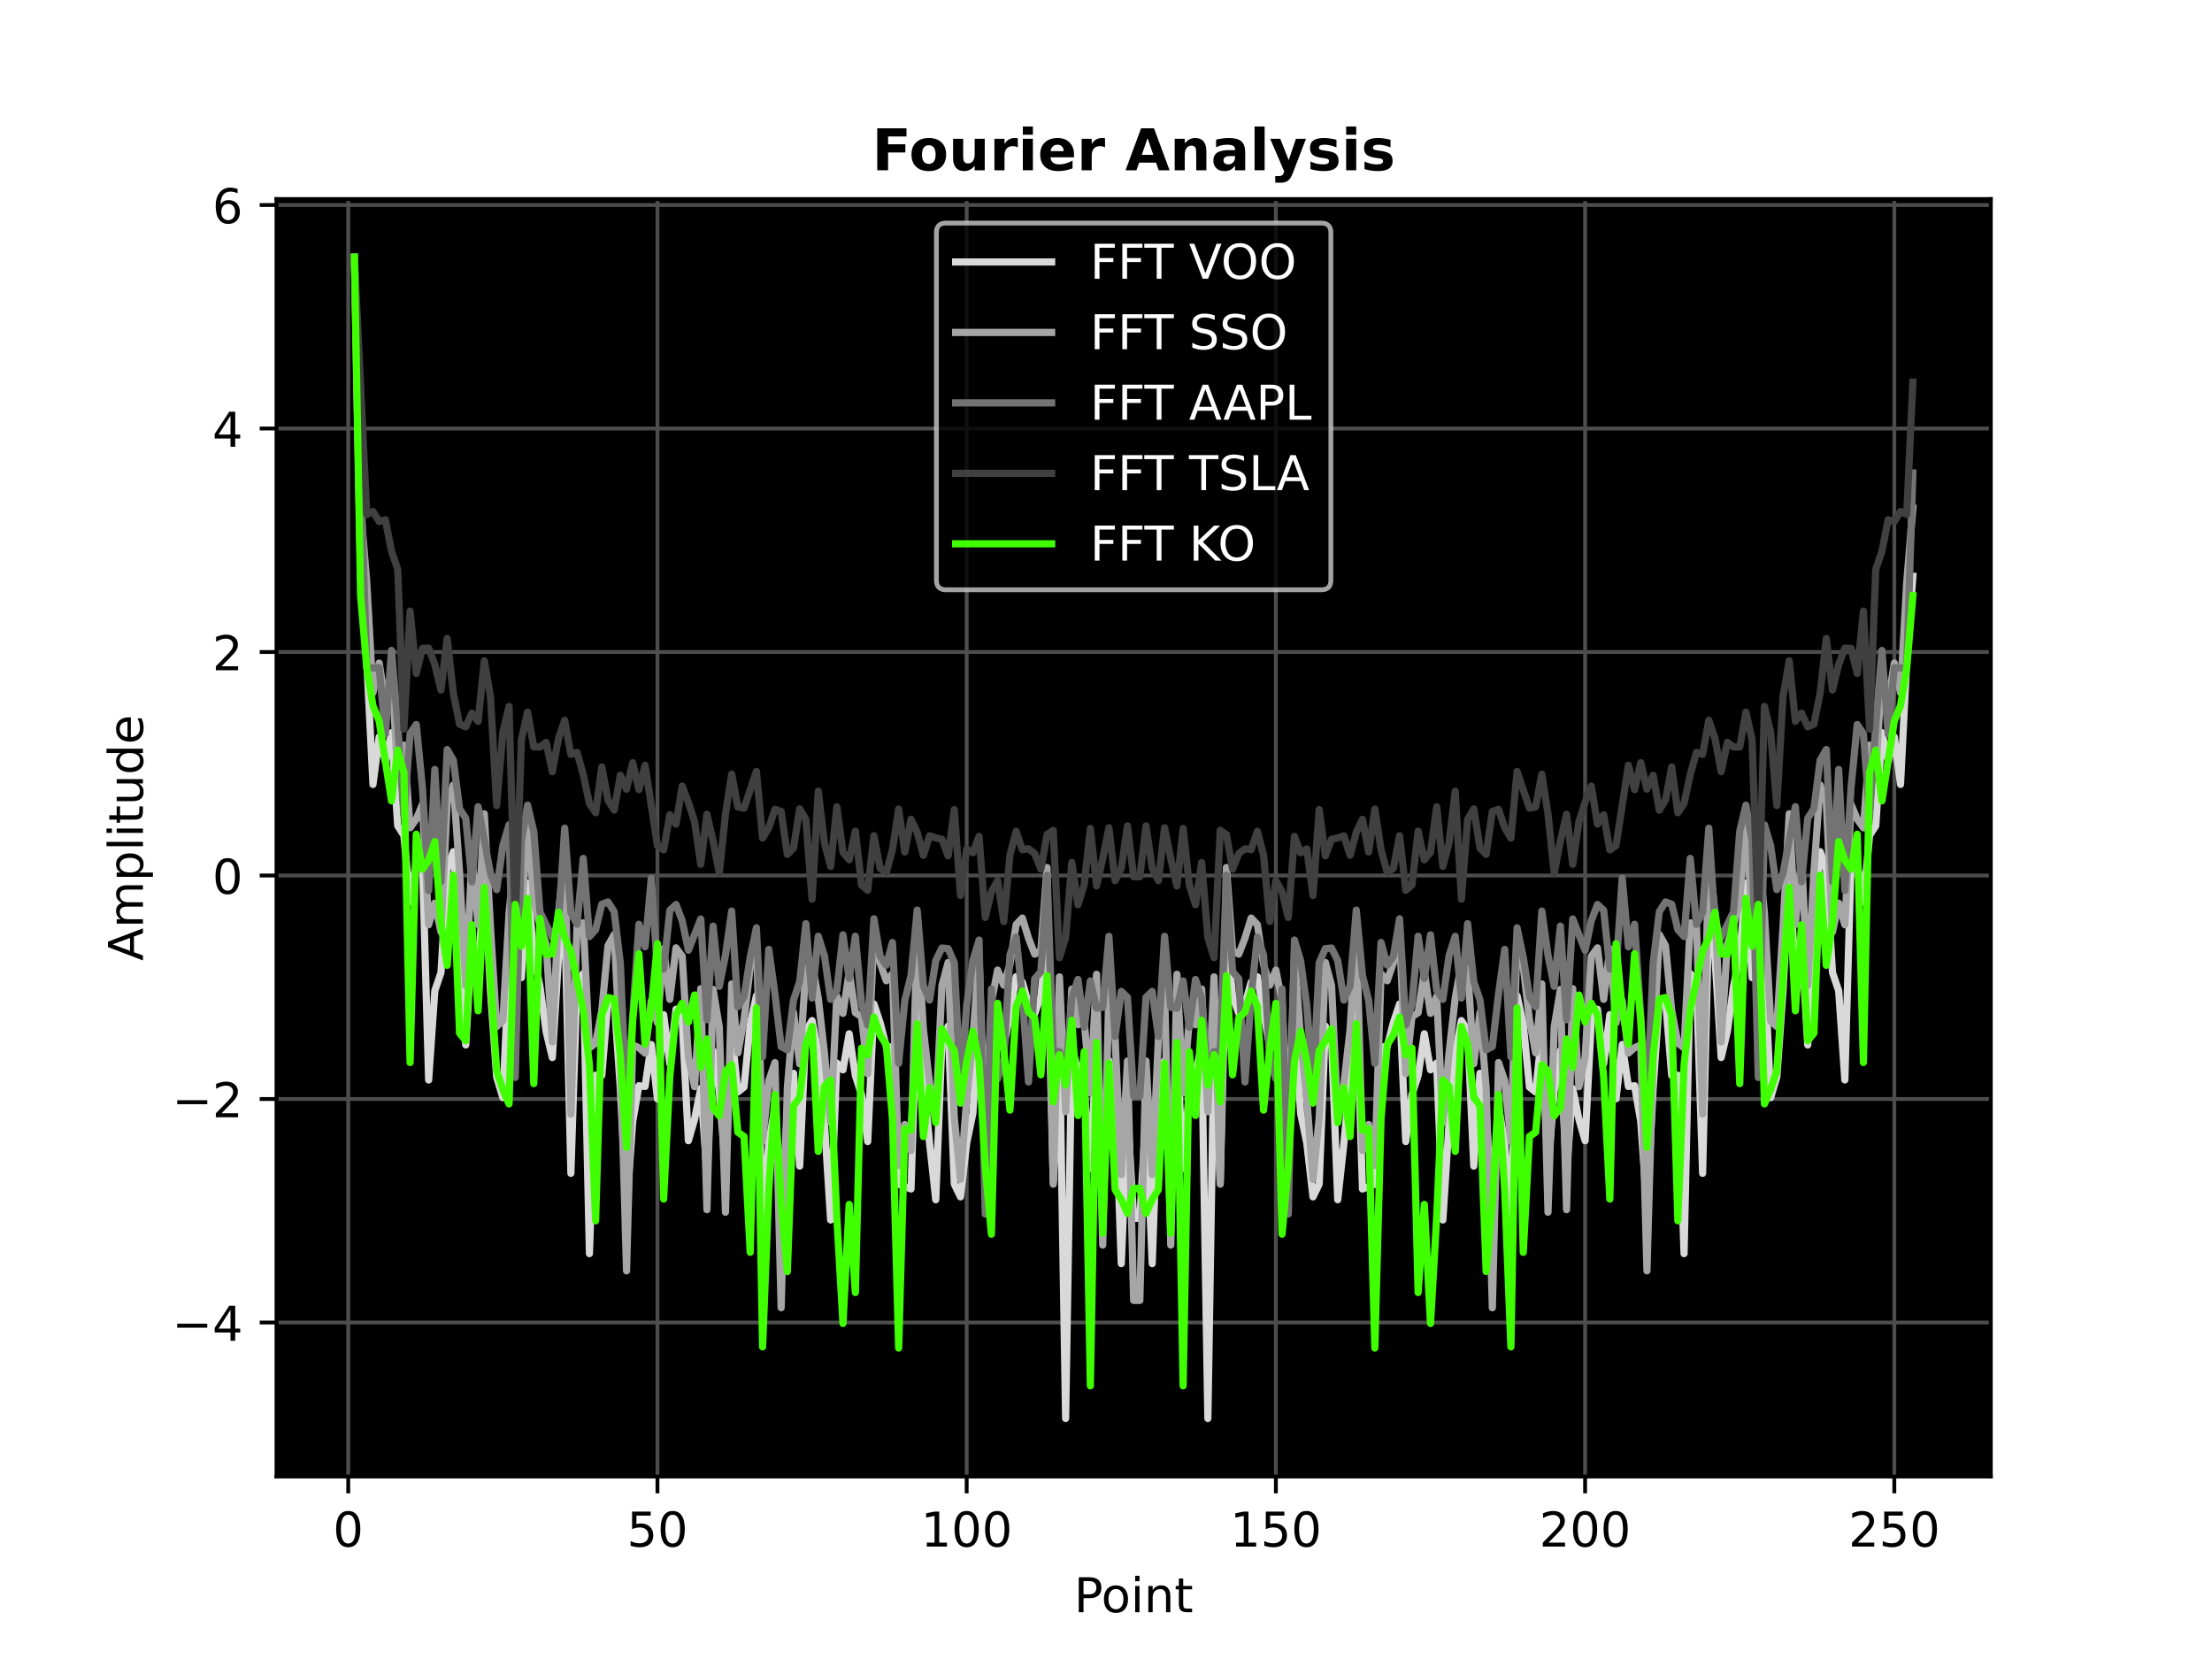 <?xml version="1.0" encoding="utf-8" standalone="no"?>
<!DOCTYPE svg PUBLIC "-//W3C//DTD SVG 1.1//EN"
  "http://www.w3.org/Graphics/SVG/1.1/DTD/svg11.dtd">
<!-- Created with matplotlib (https://matplotlib.org/) -->
<svg height="345.6pt" version="1.1" viewBox="0 0 460.8 345.6" width="460.8pt" xmlns="http://www.w3.org/2000/svg" xmlns:xlink="http://www.w3.org/1999/xlink">
 <defs>
  <style type="text/css">*{stroke-linecap:butt;stroke-linejoin:round;}</style>
 </defs>
 <g id="figure_1">
  <g id="patch_1">
   <path d="M 0 345.6 
L 460.8 345.6 
L 460.8 0 
L 0 0 
z
" style="fill:#ffffff;"/>
  </g>
  <g id="axes_1">
   <g id="patch_2">
    <path d="M 57.6 307.584 
L 414.72 307.584 
L 414.72 41.472 
L 57.6 41.472 
z
"/>
   </g>
   <g id="matplotlib.axis_1">
    <g id="xtick_1">
     <g id="line2d_1">
      <path clip-path="url(#pa8f7e1dfeb)" d="M 72.544 307.584 
L 72.544 41.472 
" style="fill:none;stroke:#4d4d4d;stroke-linecap:square;stroke-width:0.8;"/>
     </g>
     <g id="line2d_2">
      <defs>
       <path d="M 0 0 
L 0 3.5 
" id="me217fc7424" style="stroke:#000000;stroke-width:0.8;"/>
      </defs>
      <g>
       <use style="stroke:#000000;stroke-width:0.8;" x="72.544" xlink:href="#me217fc7424" y="307.584"/>
      </g>
     </g>
     <g id="text_1">
      <!-- 0 -->
      <g transform="translate(69.363 322.182)scale(0.1 -0.1)">
       <defs>
        <path d="M 31.781 66.406 
Q 24.172 66.406 20.328 58.906 
Q 16.5 51.422 16.5 36.375 
Q 16.5 21.391 20.328 13.891 
Q 24.172 6.391 31.781 6.391 
Q 39.453 6.391 43.281 13.891 
Q 47.125 21.391 47.125 36.375 
Q 47.125 51.422 43.281 58.906 
Q 39.453 66.406 31.781 66.406 
z
M 31.781 74.219 
Q 44.047 74.219 50.516 64.516 
Q 56.984 54.828 56.984 36.375 
Q 56.984 17.969 50.516 8.266 
Q 44.047 -1.422 31.781 -1.422 
Q 19.531 -1.422 13.062 8.266 
Q 6.594 17.969 6.594 36.375 
Q 6.594 54.828 13.062 64.516 
Q 19.531 74.219 31.781 74.219 
z
" id="DejaVuSans-48"/>
       </defs>
       <use xlink:href="#DejaVuSans-48"/>
      </g>
     </g>
    </g>
    <g id="xtick_2">
     <g id="line2d_3">
      <path clip-path="url(#pa8f7e1dfeb)" d="M 136.96 307.584 
L 136.96 41.472 
" style="fill:none;stroke:#4d4d4d;stroke-linecap:square;stroke-width:0.8;"/>
     </g>
     <g id="line2d_4">
      <g>
       <use style="stroke:#000000;stroke-width:0.8;" x="136.96" xlink:href="#me217fc7424" y="307.584"/>
      </g>
     </g>
     <g id="text_2">
      <!-- 50 -->
      <g transform="translate(130.597 322.182)scale(0.1 -0.1)">
       <defs>
        <path d="M 10.797 72.906 
L 49.516 72.906 
L 49.516 64.594 
L 19.828 64.594 
L 19.828 46.734 
Q 21.969 47.469 24.109 47.828 
Q 26.266 48.188 28.422 48.188 
Q 40.625 48.188 47.75 41.5 
Q 54.891 34.812 54.891 23.391 
Q 54.891 11.625 47.562 5.094 
Q 40.234 -1.422 26.906 -1.422 
Q 22.312 -1.422 17.547 -0.641 
Q 12.797 0.141 7.719 1.703 
L 7.719 11.625 
Q 12.109 9.234 16.797 8.062 
Q 21.484 6.891 26.703 6.891 
Q 35.156 6.891 40.078 11.328 
Q 45.016 15.766 45.016 23.391 
Q 45.016 31 40.078 35.438 
Q 35.156 39.891 26.703 39.891 
Q 22.75 39.891 18.812 39.016 
Q 14.891 38.141 10.797 36.281 
z
" id="DejaVuSans-53"/>
       </defs>
       <use xlink:href="#DejaVuSans-53"/>
       <use x="63.623" xlink:href="#DejaVuSans-48"/>
      </g>
     </g>
    </g>
    <g id="xtick_3">
     <g id="line2d_5">
      <path clip-path="url(#pa8f7e1dfeb)" d="M 201.376 307.584 
L 201.376 41.472 
" style="fill:none;stroke:#4d4d4d;stroke-linecap:square;stroke-width:0.8;"/>
     </g>
     <g id="line2d_6">
      <g>
       <use style="stroke:#000000;stroke-width:0.8;" x="201.376" xlink:href="#me217fc7424" y="307.584"/>
      </g>
     </g>
     <g id="text_3">
      <!-- 100 -->
      <g transform="translate(191.832 322.182)scale(0.1 -0.1)">
       <defs>
        <path d="M 12.406 8.297 
L 28.516 8.297 
L 28.516 63.922 
L 10.984 60.406 
L 10.984 69.391 
L 28.422 72.906 
L 38.281 72.906 
L 38.281 8.297 
L 54.391 8.297 
L 54.391 0 
L 12.406 0 
z
" id="DejaVuSans-49"/>
       </defs>
       <use xlink:href="#DejaVuSans-49"/>
       <use x="63.623" xlink:href="#DejaVuSans-48"/>
       <use x="127.246" xlink:href="#DejaVuSans-48"/>
      </g>
     </g>
    </g>
    <g id="xtick_4">
     <g id="line2d_7">
      <path clip-path="url(#pa8f7e1dfeb)" d="M 265.791 307.584 
L 265.791 41.472 
" style="fill:none;stroke:#4d4d4d;stroke-linecap:square;stroke-width:0.8;"/>
     </g>
     <g id="line2d_8">
      <g>
       <use style="stroke:#000000;stroke-width:0.8;" x="265.791" xlink:href="#me217fc7424" y="307.584"/>
      </g>
     </g>
     <g id="text_4">
      <!-- 150 -->
      <g transform="translate(256.247 322.182)scale(0.1 -0.1)">
       <use xlink:href="#DejaVuSans-49"/>
       <use x="63.623" xlink:href="#DejaVuSans-53"/>
       <use x="127.246" xlink:href="#DejaVuSans-48"/>
      </g>
     </g>
    </g>
    <g id="xtick_5">
     <g id="line2d_9">
      <path clip-path="url(#pa8f7e1dfeb)" d="M 330.207 307.584 
L 330.207 41.472 
" style="fill:none;stroke:#4d4d4d;stroke-linecap:square;stroke-width:0.8;"/>
     </g>
     <g id="line2d_10">
      <g>
       <use style="stroke:#000000;stroke-width:0.8;" x="330.207" xlink:href="#me217fc7424" y="307.584"/>
      </g>
     </g>
     <g id="text_5">
      <!-- 200 -->
      <g transform="translate(320.663 322.182)scale(0.1 -0.1)">
       <defs>
        <path d="M 19.188 8.297 
L 53.609 8.297 
L 53.609 0 
L 7.328 0 
L 7.328 8.297 
Q 12.938 14.109 22.625 23.891 
Q 32.328 33.688 34.812 36.531 
Q 39.547 41.844 41.422 45.531 
Q 43.312 49.219 43.312 52.781 
Q 43.312 58.594 39.234 62.25 
Q 35.156 65.922 28.609 65.922 
Q 23.969 65.922 18.812 64.312 
Q 13.672 62.703 7.812 59.422 
L 7.812 69.391 
Q 13.766 71.781 18.938 73 
Q 24.125 74.219 28.422 74.219 
Q 39.75 74.219 46.484 68.547 
Q 53.219 62.891 53.219 53.422 
Q 53.219 48.922 51.531 44.891 
Q 49.859 40.875 45.406 35.406 
Q 44.188 33.984 37.641 27.219 
Q 31.109 20.453 19.188 8.297 
z
" id="DejaVuSans-50"/>
       </defs>
       <use xlink:href="#DejaVuSans-50"/>
       <use x="63.623" xlink:href="#DejaVuSans-48"/>
       <use x="127.246" xlink:href="#DejaVuSans-48"/>
      </g>
     </g>
    </g>
    <g id="xtick_6">
     <g id="line2d_11">
      <path clip-path="url(#pa8f7e1dfeb)" d="M 394.622 307.584 
L 394.622 41.472 
" style="fill:none;stroke:#4d4d4d;stroke-linecap:square;stroke-width:0.8;"/>
     </g>
     <g id="line2d_12">
      <g>
       <use style="stroke:#000000;stroke-width:0.8;" x="394.622" xlink:href="#me217fc7424" y="307.584"/>
      </g>
     </g>
     <g id="text_6">
      <!-- 250 -->
      <g transform="translate(385.079 322.182)scale(0.1 -0.1)">
       <use xlink:href="#DejaVuSans-50"/>
       <use x="63.623" xlink:href="#DejaVuSans-53"/>
       <use x="127.246" xlink:href="#DejaVuSans-48"/>
      </g>
     </g>
    </g>
    <g id="text_7">
     <!-- Point -->
     <g transform="translate(223.749 335.861)scale(0.1 -0.1)">
      <defs>
       <path d="M 19.672 64.797 
L 19.672 37.406 
L 32.078 37.406 
Q 38.969 37.406 42.719 40.969 
Q 46.484 44.531 46.484 51.125 
Q 46.484 57.672 42.719 61.234 
Q 38.969 64.797 32.078 64.797 
z
M 9.812 72.906 
L 32.078 72.906 
Q 44.344 72.906 50.609 67.359 
Q 56.891 61.812 56.891 51.125 
Q 56.891 40.328 50.609 34.812 
Q 44.344 29.297 32.078 29.297 
L 19.672 29.297 
L 19.672 0 
L 9.812 0 
z
" id="DejaVuSans-80"/>
       <path d="M 30.609 48.391 
Q 23.391 48.391 19.188 42.75 
Q 14.984 37.109 14.984 27.297 
Q 14.984 17.484 19.156 11.844 
Q 23.344 6.203 30.609 6.203 
Q 37.797 6.203 41.984 11.859 
Q 46.188 17.531 46.188 27.297 
Q 46.188 37.016 41.984 42.703 
Q 37.797 48.391 30.609 48.391 
z
M 30.609 56 
Q 42.328 56 49.016 48.375 
Q 55.719 40.766 55.719 27.297 
Q 55.719 13.875 49.016 6.219 
Q 42.328 -1.422 30.609 -1.422 
Q 18.844 -1.422 12.172 6.219 
Q 5.516 13.875 5.516 27.297 
Q 5.516 40.766 12.172 48.375 
Q 18.844 56 30.609 56 
z
" id="DejaVuSans-111"/>
       <path d="M 9.422 54.688 
L 18.406 54.688 
L 18.406 0 
L 9.422 0 
z
M 9.422 75.984 
L 18.406 75.984 
L 18.406 64.594 
L 9.422 64.594 
z
" id="DejaVuSans-105"/>
       <path d="M 54.891 33.016 
L 54.891 0 
L 45.906 0 
L 45.906 32.719 
Q 45.906 40.484 42.875 44.328 
Q 39.844 48.188 33.797 48.188 
Q 26.516 48.188 22.312 43.547 
Q 18.109 38.922 18.109 30.906 
L 18.109 0 
L 9.078 0 
L 9.078 54.688 
L 18.109 54.688 
L 18.109 46.188 
Q 21.344 51.125 25.703 53.562 
Q 30.078 56 35.797 56 
Q 45.219 56 50.047 50.172 
Q 54.891 44.344 54.891 33.016 
z
" id="DejaVuSans-110"/>
       <path d="M 18.312 70.219 
L 18.312 54.688 
L 36.812 54.688 
L 36.812 47.703 
L 18.312 47.703 
L 18.312 18.016 
Q 18.312 11.328 20.141 9.422 
Q 21.969 7.516 27.594 7.516 
L 36.812 7.516 
L 36.812 0 
L 27.594 0 
Q 17.188 0 13.234 3.875 
Q 9.281 7.766 9.281 18.016 
L 9.281 47.703 
L 2.688 47.703 
L 2.688 54.688 
L 9.281 54.688 
L 9.281 70.219 
z
" id="DejaVuSans-116"/>
      </defs>
      <use xlink:href="#DejaVuSans-80"/>
      <use x="56.678" xlink:href="#DejaVuSans-111"/>
      <use x="117.859" xlink:href="#DejaVuSans-105"/>
      <use x="145.643" xlink:href="#DejaVuSans-110"/>
      <use x="209.021" xlink:href="#DejaVuSans-116"/>
     </g>
    </g>
   </g>
   <g id="matplotlib.axis_2">
    <g id="ytick_1">
     <g id="line2d_13">
      <path clip-path="url(#pa8f7e1dfeb)" d="M 57.6 275.504 
L 414.72 275.504 
" style="fill:none;stroke:#4d4d4d;stroke-linecap:square;stroke-width:0.8;"/>
     </g>
     <g id="line2d_14">
      <defs>
       <path d="M 0 0 
L -3.5 0 
" id="m6f33275408" style="stroke:#000000;stroke-width:0.8;"/>
      </defs>
      <g>
       <use style="stroke:#000000;stroke-width:0.8;" x="57.6" xlink:href="#m6f33275408" y="275.504"/>
      </g>
     </g>
     <g id="text_8">
      <!-- −4 -->
      <g transform="translate(35.858 279.303)scale(0.1 -0.1)">
       <defs>
        <path d="M 10.594 35.5 
L 73.188 35.5 
L 73.188 27.203 
L 10.594 27.203 
z
" id="DejaVuSans-8722"/>
        <path d="M 37.797 64.312 
L 12.891 25.391 
L 37.797 25.391 
z
M 35.203 72.906 
L 47.609 72.906 
L 47.609 25.391 
L 58.016 25.391 
L 58.016 17.188 
L 47.609 17.188 
L 47.609 0 
L 37.797 0 
L 37.797 17.188 
L 4.891 17.188 
L 4.891 26.703 
z
" id="DejaVuSans-52"/>
       </defs>
       <use xlink:href="#DejaVuSans-8722"/>
       <use x="83.789" xlink:href="#DejaVuSans-52"/>
      </g>
     </g>
    </g>
    <g id="ytick_2">
     <g id="line2d_15">
      <path clip-path="url(#pa8f7e1dfeb)" d="M 57.6 228.944 
L 414.72 228.944 
" style="fill:none;stroke:#4d4d4d;stroke-linecap:square;stroke-width:0.8;"/>
     </g>
     <g id="line2d_16">
      <g>
       <use style="stroke:#000000;stroke-width:0.8;" x="57.6" xlink:href="#m6f33275408" y="228.944"/>
      </g>
     </g>
     <g id="text_9">
      <!-- −2 -->
      <g transform="translate(35.858 232.743)scale(0.1 -0.1)">
       <use xlink:href="#DejaVuSans-8722"/>
       <use x="83.789" xlink:href="#DejaVuSans-50"/>
      </g>
     </g>
    </g>
    <g id="ytick_3">
     <g id="line2d_17">
      <path clip-path="url(#pa8f7e1dfeb)" d="M 57.6 182.385 
L 414.72 182.385 
" style="fill:none;stroke:#4d4d4d;stroke-linecap:square;stroke-width:0.8;"/>
     </g>
     <g id="line2d_18">
      <g>
       <use style="stroke:#000000;stroke-width:0.8;" x="57.6" xlink:href="#m6f33275408" y="182.385"/>
      </g>
     </g>
     <g id="text_10">
      <!-- 0 -->
      <g transform="translate(44.237 186.184)scale(0.1 -0.1)">
       <use xlink:href="#DejaVuSans-48"/>
      </g>
     </g>
    </g>
    <g id="ytick_4">
     <g id="line2d_19">
      <path clip-path="url(#pa8f7e1dfeb)" d="M 57.6 135.825 
L 414.72 135.825 
" style="fill:none;stroke:#4d4d4d;stroke-linecap:square;stroke-width:0.8;"/>
     </g>
     <g id="line2d_20">
      <g>
       <use style="stroke:#000000;stroke-width:0.8;" x="57.6" xlink:href="#m6f33275408" y="135.825"/>
      </g>
     </g>
     <g id="text_11">
      <!-- 2 -->
      <g transform="translate(44.237 139.624)scale(0.1 -0.1)">
       <use xlink:href="#DejaVuSans-50"/>
      </g>
     </g>
    </g>
    <g id="ytick_5">
     <g id="line2d_21">
      <path clip-path="url(#pa8f7e1dfeb)" d="M 57.6 89.265 
L 414.72 89.265 
" style="fill:none;stroke:#4d4d4d;stroke-linecap:square;stroke-width:0.8;"/>
     </g>
     <g id="line2d_22">
      <g>
       <use style="stroke:#000000;stroke-width:0.8;" x="57.6" xlink:href="#m6f33275408" y="89.265"/>
      </g>
     </g>
     <g id="text_12">
      <!-- 4 -->
      <g transform="translate(44.237 93.064)scale(0.1 -0.1)">
       <use xlink:href="#DejaVuSans-52"/>
      </g>
     </g>
    </g>
    <g id="ytick_6">
     <g id="line2d_23">
      <path clip-path="url(#pa8f7e1dfeb)" d="M 57.6 42.705 
L 414.72 42.705 
" style="fill:none;stroke:#4d4d4d;stroke-linecap:square;stroke-width:0.8;"/>
     </g>
     <g id="line2d_24">
      <g>
       <use style="stroke:#000000;stroke-width:0.8;" x="57.6" xlink:href="#m6f33275408" y="42.705"/>
      </g>
     </g>
     <g id="text_13">
      <!-- 6 -->
      <g transform="translate(44.237 46.505)scale(0.1 -0.1)">
       <defs>
        <path d="M 33.016 40.375 
Q 26.375 40.375 22.484 35.828 
Q 18.609 31.297 18.609 23.391 
Q 18.609 15.531 22.484 10.953 
Q 26.375 6.391 33.016 6.391 
Q 39.656 6.391 43.531 10.953 
Q 47.406 15.531 47.406 23.391 
Q 47.406 31.297 43.531 35.828 
Q 39.656 40.375 33.016 40.375 
z
M 52.594 71.297 
L 52.594 62.312 
Q 48.875 64.062 45.094 64.984 
Q 41.312 65.922 37.594 65.922 
Q 27.828 65.922 22.672 59.328 
Q 17.531 52.734 16.797 39.406 
Q 19.672 43.656 24.016 45.922 
Q 28.375 48.188 33.594 48.188 
Q 44.578 48.188 50.953 41.516 
Q 57.328 34.859 57.328 23.391 
Q 57.328 12.156 50.688 5.359 
Q 44.047 -1.422 33.016 -1.422 
Q 20.359 -1.422 13.672 8.266 
Q 6.984 17.969 6.984 36.375 
Q 6.984 53.656 15.188 63.938 
Q 23.391 74.219 37.203 74.219 
Q 40.922 74.219 44.703 73.484 
Q 48.484 72.75 52.594 71.297 
z
" id="DejaVuSans-54"/>
       </defs>
       <use xlink:href="#DejaVuSans-54"/>
      </g>
     </g>
    </g>
    <g id="text_14">
     <!-- Amplitude -->
     <g transform="translate(29.778 200.151)rotate(-90)scale(0.1 -0.1)">
      <defs>
       <path d="M 34.188 63.188 
L 20.797 26.906 
L 47.609 26.906 
z
M 28.609 72.906 
L 39.797 72.906 
L 67.578 0 
L 57.328 0 
L 50.688 18.703 
L 17.828 18.703 
L 11.188 0 
L 0.781 0 
z
" id="DejaVuSans-65"/>
       <path d="M 52 44.188 
Q 55.375 50.25 60.062 53.125 
Q 64.75 56 71.094 56 
Q 79.641 56 84.281 50.016 
Q 88.922 44.047 88.922 33.016 
L 88.922 0 
L 79.891 0 
L 79.891 32.719 
Q 79.891 40.578 77.094 44.375 
Q 74.312 48.188 68.609 48.188 
Q 61.625 48.188 57.562 43.547 
Q 53.516 38.922 53.516 30.906 
L 53.516 0 
L 44.484 0 
L 44.484 32.719 
Q 44.484 40.625 41.703 44.406 
Q 38.922 48.188 33.109 48.188 
Q 26.219 48.188 22.156 43.531 
Q 18.109 38.875 18.109 30.906 
L 18.109 0 
L 9.078 0 
L 9.078 54.688 
L 18.109 54.688 
L 18.109 46.188 
Q 21.188 51.219 25.484 53.609 
Q 29.781 56 35.688 56 
Q 41.656 56 45.828 52.969 
Q 50 49.953 52 44.188 
z
" id="DejaVuSans-109"/>
       <path d="M 18.109 8.203 
L 18.109 -20.797 
L 9.078 -20.797 
L 9.078 54.688 
L 18.109 54.688 
L 18.109 46.391 
Q 20.953 51.266 25.266 53.625 
Q 29.594 56 35.594 56 
Q 45.562 56 51.781 48.094 
Q 58.016 40.188 58.016 27.297 
Q 58.016 14.406 51.781 6.484 
Q 45.562 -1.422 35.594 -1.422 
Q 29.594 -1.422 25.266 0.953 
Q 20.953 3.328 18.109 8.203 
z
M 48.688 27.297 
Q 48.688 37.203 44.609 42.844 
Q 40.531 48.484 33.406 48.484 
Q 26.266 48.484 22.188 42.844 
Q 18.109 37.203 18.109 27.297 
Q 18.109 17.391 22.188 11.75 
Q 26.266 6.109 33.406 6.109 
Q 40.531 6.109 44.609 11.75 
Q 48.688 17.391 48.688 27.297 
z
" id="DejaVuSans-112"/>
       <path d="M 9.422 75.984 
L 18.406 75.984 
L 18.406 0 
L 9.422 0 
z
" id="DejaVuSans-108"/>
       <path d="M 8.5 21.578 
L 8.5 54.688 
L 17.484 54.688 
L 17.484 21.922 
Q 17.484 14.156 20.5 10.266 
Q 23.531 6.391 29.594 6.391 
Q 36.859 6.391 41.078 11.031 
Q 45.312 15.672 45.312 23.688 
L 45.312 54.688 
L 54.297 54.688 
L 54.297 0 
L 45.312 0 
L 45.312 8.406 
Q 42.047 3.422 37.719 1 
Q 33.406 -1.422 27.688 -1.422 
Q 18.266 -1.422 13.375 4.438 
Q 8.5 10.297 8.5 21.578 
z
M 31.109 56 
z
" id="DejaVuSans-117"/>
       <path d="M 45.406 46.391 
L 45.406 75.984 
L 54.391 75.984 
L 54.391 0 
L 45.406 0 
L 45.406 8.203 
Q 42.578 3.328 38.25 0.953 
Q 33.938 -1.422 27.875 -1.422 
Q 17.969 -1.422 11.734 6.484 
Q 5.516 14.406 5.516 27.297 
Q 5.516 40.188 11.734 48.094 
Q 17.969 56 27.875 56 
Q 33.938 56 38.25 53.625 
Q 42.578 51.266 45.406 46.391 
z
M 14.797 27.297 
Q 14.797 17.391 18.875 11.75 
Q 22.953 6.109 30.078 6.109 
Q 37.203 6.109 41.297 11.75 
Q 45.406 17.391 45.406 27.297 
Q 45.406 37.203 41.297 42.844 
Q 37.203 48.484 30.078 48.484 
Q 22.953 48.484 18.875 42.844 
Q 14.797 37.203 14.797 27.297 
z
" id="DejaVuSans-100"/>
       <path d="M 56.203 29.594 
L 56.203 25.203 
L 14.891 25.203 
Q 15.484 15.922 20.484 11.062 
Q 25.484 6.203 34.422 6.203 
Q 39.594 6.203 44.453 7.469 
Q 49.312 8.734 54.109 11.281 
L 54.109 2.781 
Q 49.266 0.734 44.188 -0.344 
Q 39.109 -1.422 33.891 -1.422 
Q 20.797 -1.422 13.156 6.188 
Q 5.516 13.812 5.516 26.812 
Q 5.516 40.234 12.766 48.109 
Q 20.016 56 32.328 56 
Q 43.359 56 49.781 48.891 
Q 56.203 41.797 56.203 29.594 
z
M 47.219 32.234 
Q 47.125 39.594 43.094 43.984 
Q 39.062 48.391 32.422 48.391 
Q 24.906 48.391 20.391 44.141 
Q 15.875 39.891 15.188 32.172 
z
" id="DejaVuSans-101"/>
      </defs>
      <use xlink:href="#DejaVuSans-65"/>
      <use x="68.408" xlink:href="#DejaVuSans-109"/>
      <use x="165.82" xlink:href="#DejaVuSans-112"/>
      <use x="229.297" xlink:href="#DejaVuSans-108"/>
      <use x="257.08" xlink:href="#DejaVuSans-105"/>
      <use x="284.863" xlink:href="#DejaVuSans-116"/>
      <use x="324.072" xlink:href="#DejaVuSans-117"/>
      <use x="387.451" xlink:href="#DejaVuSans-100"/>
      <use x="450.928" xlink:href="#DejaVuSans-101"/>
     </g>
    </g>
   </g>
   <g id="line2d_25">
    <path clip-path="url(#pa8f7e1dfeb)" d="M 73.833 53.568 
L 75.121 120.038 
L 76.409 137.857 
L 77.698 163.411 
L 78.986 153.509 
L 80.274 158.593 
L 81.563 152.63 
L 82.851 172.019 
L 84.139 174.039 
L 85.428 187.924 
L 86.716 179.851 
L 88.004 179.443 
L 89.292 224.98 
L 90.581 206.381 
L 91.869 202.59 
L 93.157 180.969 
L 94.446 177.417 
L 95.734 194.037 
L 97.022 217.686 
L 98.311 195.881 
L 99.599 202.689 
L 100.887 182.393 
L 102.176 206.467 
L 103.464 224.368 
L 104.752 228.661 
L 106.041 201.08 
L 107.329 193.274 
L 108.617 203.666 
L 109.905 183.966 
L 111.194 199.158 
L 112.482 205.511 
L 113.77 214.897 
L 115.059 220.304 
L 116.347 199.432 
L 117.635 190.25 
L 118.924 244.425 
L 120.212 204.466 
L 121.5 202.811 
L 122.789 261.153 
L 124.077 223.982 
L 125.365 224.037 
L 126.654 208.349 
L 127.942 208.191 
L 129.23 226.759 
L 130.518 251.77 
L 131.807 233.612 
L 133.095 226.182 
L 134.383 226.335 
L 135.672 217.596 
L 136.96 228.904 
L 138.248 211.373 
L 139.537 221.618 
L 140.825 210.249 
L 142.113 212.725 
L 143.402 237.63 
L 144.69 233.188 
L 145.978 226.739 
L 147.266 244.202 
L 148.555 218.88 
L 149.843 227.294 
L 151.131 243.587 
L 152.42 215.154 
L 153.708 227.479 
L 154.996 226.453 
L 156.285 213.377 
L 157.573 207.446 
L 158.861 256.804 
L 160.15 238.037 
L 161.438 230.595 
L 162.726 253.769 
L 164.015 231.694 
L 165.303 223.586 
L 166.591 242.916 
L 167.879 214.701 
L 169.168 212.606 
L 170.456 219.269 
L 171.744 233.815 
L 173.033 254.139 
L 174.321 221.455 
L 175.609 222.862 
L 176.898 215.355 
L 178.186 224.056 
L 179.474 228.049 
L 180.763 237.802 
L 182.051 209.155 
L 183.339 213.013 
L 184.628 218.014 
L 185.916 218.105 
L 187.204 246.722 
L 189.781 247.689 
L 191.069 206.737 
L 192.357 224.484 
L 193.646 238.117 
L 194.934 249.927 
L 196.222 216.768 
L 197.511 213.766 
L 198.799 246.671 
L 200.087 249.33 
L 201.376 238.151 
L 202.664 231.952 
L 203.952 211.581 
L 205.241 241.403 
L 206.529 219.573 
L 207.817 218.026 
L 209.105 217.989 
L 210.394 211.047 
L 211.682 203.464 
L 212.97 204.612 
L 214.259 209.14 
L 215.547 211.115 
L 216.835 207.573 
L 218.124 194.351 
L 219.412 246.174 
L 220.7 216.844 
L 221.989 295.488 
L 223.277 217.767 
L 224.565 223.548 
L 225.854 227.009 
L 227.142 243.461 
L 228.43 218.351 
L 229.718 251.135 
L 231.007 220.96 
L 232.295 227.194 
L 233.583 263.234 
L 234.872 232.056 
L 236.16 253.794 
L 237.448 253.794 
L 238.737 232.056 
L 240.025 263.234 
L 241.313 227.194 
L 242.602 220.96 
L 243.89 251.135 
L 245.178 218.351 
L 246.466 243.461 
L 247.755 227.009 
L 249.043 223.548 
L 250.331 217.767 
L 251.62 295.488 
L 252.908 216.844 
L 254.196 246.174 
L 255.485 194.351 
L 256.773 207.573 
L 258.061 211.115 
L 259.35 209.14 
L 260.638 204.612 
L 261.926 203.464 
L 264.503 217.989 
L 265.791 218.026 
L 267.079 219.573 
L 268.368 241.403 
L 269.656 211.581 
L 270.944 231.952 
L 272.233 238.151 
L 273.521 249.33 
L 274.809 246.671 
L 276.098 213.766 
L 277.386 216.768 
L 278.674 249.927 
L 279.963 238.117 
L 281.251 224.484 
L 282.539 206.737 
L 283.828 247.689 
L 286.404 246.722 
L 287.692 218.105 
L 288.981 218.014 
L 290.269 213.013 
L 291.557 209.155 
L 292.846 237.802 
L 294.134 228.049 
L 295.422 224.056 
L 296.711 215.355 
L 297.999 222.862 
L 299.287 221.455 
L 300.576 254.139 
L 301.864 233.815 
L 303.152 219.269 
L 304.441 212.606 
L 305.729 214.701 
L 307.017 242.916 
L 308.305 223.586 
L 309.594 231.694 
L 310.882 253.769 
L 312.17 230.595 
L 313.459 238.037 
L 314.747 256.804 
L 316.035 207.446 
L 317.324 213.377 
L 318.612 226.453 
L 319.9 227.479 
L 321.189 215.154 
L 322.477 243.587 
L 323.765 227.294 
L 325.054 218.88 
L 326.342 244.202 
L 327.63 226.739 
L 328.918 233.188 
L 330.207 237.63 
L 331.495 212.725 
L 332.783 210.249 
L 334.072 221.618 
L 335.36 211.373 
L 336.648 228.904 
L 337.937 217.596 
L 339.225 226.335 
L 340.513 226.182 
L 341.802 233.612 
L 343.09 251.77 
L 344.378 226.759 
L 345.666 208.191 
L 346.955 208.349 
L 348.243 224.037 
L 349.531 223.982 
L 350.82 261.153 
L 352.108 202.811 
L 353.396 204.466 
L 354.685 244.425 
L 355.973 190.25 
L 357.261 199.432 
L 358.55 220.304 
L 359.838 214.897 
L 361.126 205.511 
L 362.415 199.158 
L 363.703 183.966 
L 364.991 203.666 
L 366.279 193.274 
L 367.568 201.08 
L 368.856 228.661 
L 370.144 224.368 
L 371.433 206.467 
L 372.721 182.393 
L 374.009 202.689 
L 375.298 195.881 
L 376.586 217.686 
L 377.874 194.037 
L 379.163 177.417 
L 380.451 180.969 
L 381.739 202.59 
L 383.028 206.381 
L 384.316 224.98 
L 385.604 179.443 
L 386.892 179.851 
L 388.181 187.924 
L 389.469 174.039 
L 390.757 172.019 
L 392.046 152.63 
L 393.334 158.593 
L 394.622 153.509 
L 395.911 163.411 
L 397.199 137.857 
L 398.487 120.038 
L 398.487 120.038 
" style="fill:none;stroke:#d9d9d9;stroke-linecap:square;stroke-width:1.5;"/>
   </g>
   <g id="line2d_26">
    <path clip-path="url(#pa8f7e1dfeb)" d="M 73.833 53.568 
L 75.121 105.832 
L 76.409 121.402 
L 77.698 144.322 
L 78.986 138.13 
L 80.274 146.169 
L 81.563 139.776 
L 82.851 161.013 
L 84.139 155.223 
L 85.428 172.454 
L 86.716 170.634 
L 88.004 167.566 
L 89.292 192.642 
L 90.581 188.134 
L 91.869 194.16 
L 93.157 167.176 
L 94.446 163.52 
L 95.734 181.626 
L 97.022 205.322 
L 98.311 178.619 
L 99.599 192.612 
L 100.887 169.528 
L 102.176 193.128 
L 103.464 213.855 
L 104.752 212.669 
L 106.041 190.325 
L 107.329 176.937 
L 108.617 191.46 
L 109.905 170.225 
L 111.194 187.766 
L 112.482 192.72 
L 113.77 196.691 
L 115.059 217.066 
L 116.347 190.208 
L 117.635 177.543 
L 118.924 232.074 
L 120.212 192.529 
L 121.5 192.244 
L 122.789 218.308 
L 124.077 217.319 
L 125.365 210.483 
L 126.654 196.994 
L 127.942 194.68 
L 129.23 219.385 
L 130.518 264.742 
L 131.807 217.68 
L 133.095 218.258 
L 134.383 219.386 
L 135.672 208.46 
L 136.96 213.082 
L 138.248 197.617 
L 139.537 208.177 
L 140.825 197.458 
L 142.113 199.21 
L 143.402 220.229 
L 144.69 226.385 
L 145.978 205.956 
L 147.266 251.996 
L 148.555 206.107 
L 149.843 213.949 
L 151.131 252.527 
L 152.42 204.962 
L 153.708 219.336 
L 154.996 212.468 
L 156.285 201.43 
L 157.573 195.529 
L 158.861 237.782 
L 160.15 225.133 
L 161.438 221.353 
L 162.726 272.427 
L 164.015 226.641 
L 165.303 210.909 
L 166.591 221.627 
L 167.879 201.6 
L 169.168 200.712 
L 170.456 207.896 
L 171.744 219.295 
L 173.033 233.819 
L 174.321 207.546 
L 175.609 211.102 
L 176.898 202.512 
L 178.186 210.968 
L 179.474 211.788 
L 180.763 223.676 
L 182.051 194.751 
L 183.339 200.565 
L 184.628 204.31 
L 185.916 202.822 
L 187.204 242.758 
L 188.492 234.253 
L 189.781 239.665 
L 191.069 193.256 
L 192.357 214.345 
L 193.646 225.797 
L 194.934 232.403 
L 196.222 205.285 
L 197.511 200.491 
L 198.799 232.87 
L 200.087 245.67 
L 201.376 228.961 
L 202.664 216.392 
L 203.952 198.753 
L 205.241 237.882 
L 206.529 208.724 
L 207.817 202.091 
L 209.105 205.244 
L 210.394 200.88 
L 211.682 192.613 
L 212.97 191.249 
L 214.259 195.435 
L 215.547 198.773 
L 216.835 198.026 
L 218.124 180.726 
L 219.412 246.691 
L 220.7 203.497 
L 221.989 231.58 
L 223.277 206.042 
L 224.565 213.477 
L 225.854 212.564 
L 227.142 227.656 
L 228.43 202.954 
L 229.718 259.369 
L 231.007 206.07 
L 232.295 216.246 
L 233.583 244.689 
L 234.872 221.017 
L 236.16 270.896 
L 237.448 270.896 
L 238.737 221.017 
L 240.025 244.689 
L 241.313 216.246 
L 242.602 206.07 
L 243.89 259.369 
L 245.178 202.954 
L 246.466 227.656 
L 247.755 212.564 
L 249.043 213.477 
L 250.331 206.042 
L 251.62 231.58 
L 252.908 203.497 
L 254.196 246.691 
L 255.485 180.726 
L 256.773 198.026 
L 258.061 198.773 
L 259.35 195.435 
L 260.638 191.249 
L 261.926 192.613 
L 263.215 200.88 
L 264.503 205.244 
L 265.791 202.091 
L 267.079 208.724 
L 268.368 237.882 
L 269.656 198.753 
L 270.944 216.392 
L 272.233 228.961 
L 273.521 245.67 
L 274.809 232.87 
L 276.098 200.491 
L 277.386 205.285 
L 278.674 232.403 
L 279.963 225.797 
L 281.251 214.345 
L 282.539 193.256 
L 283.828 239.665 
L 285.116 234.253 
L 286.404 242.758 
L 287.692 202.822 
L 288.981 204.31 
L 290.269 200.565 
L 291.557 194.751 
L 292.846 223.676 
L 294.134 211.788 
L 295.422 210.968 
L 296.711 202.512 
L 297.999 211.102 
L 299.287 207.546 
L 300.576 233.819 
L 301.864 219.295 
L 303.152 207.896 
L 304.441 200.712 
L 305.729 201.6 
L 307.017 221.627 
L 308.305 210.909 
L 309.594 226.641 
L 310.882 272.427 
L 312.17 221.353 
L 313.459 225.133 
L 314.747 237.782 
L 316.035 195.529 
L 317.324 201.43 
L 318.612 212.468 
L 319.9 219.336 
L 321.189 204.962 
L 322.477 252.527 
L 323.765 213.949 
L 325.054 206.107 
L 326.342 251.996 
L 327.63 205.956 
L 328.918 226.385 
L 330.207 220.229 
L 331.495 199.21 
L 332.783 197.458 
L 334.072 208.177 
L 335.36 197.617 
L 336.648 213.082 
L 337.937 208.46 
L 339.225 219.386 
L 340.513 218.258 
L 341.802 217.68 
L 343.09 264.742 
L 344.378 219.385 
L 345.666 194.68 
L 346.955 196.994 
L 348.243 210.483 
L 349.531 217.319 
L 350.82 218.308 
L 352.108 192.244 
L 353.396 192.529 
L 354.685 232.074 
L 355.973 177.543 
L 357.261 190.208 
L 358.55 217.066 
L 359.838 196.691 
L 361.126 192.72 
L 362.415 187.766 
L 363.703 170.225 
L 364.991 191.46 
L 366.279 176.937 
L 367.568 190.325 
L 368.856 212.669 
L 370.144 213.855 
L 371.433 193.128 
L 372.721 169.528 
L 374.009 192.612 
L 375.298 178.619 
L 376.586 205.322 
L 377.874 181.626 
L 379.163 163.52 
L 380.451 167.176 
L 381.739 194.16 
L 383.028 188.134 
L 384.316 192.642 
L 385.604 167.566 
L 386.892 170.634 
L 388.181 172.454 
L 389.469 155.223 
L 390.757 161.013 
L 392.046 139.776 
L 393.334 146.169 
L 394.622 138.13 
L 395.911 144.322 
L 397.199 121.402 
L 398.487 105.832 
L 398.487 105.832 
" style="fill:none;stroke:#a6a6a6;stroke-linecap:square;stroke-width:1.5;"/>
   </g>
   <g id="line2d_27">
    <path clip-path="url(#pa8f7e1dfeb)" d="M 73.833 53.568 
L 75.121 98.512 
L 76.409 139.061 
L 77.698 139.149 
L 78.986 139.087 
L 80.274 152.949 
L 81.563 135.499 
L 82.851 150.869 
L 84.139 169.962 
L 85.428 152.826 
L 86.716 150.93 
L 88.004 164.114 
L 89.292 185.508 
L 90.581 160.288 
L 91.869 183.687 
L 93.157 156.143 
L 94.446 158.372 
L 95.734 168.464 
L 97.022 170.468 
L 98.311 183.714 
L 99.599 168.056 
L 102.176 181.96 
L 103.464 185.322 
L 104.752 176.156 
L 106.041 171.815 
L 107.329 224.457 
L 108.617 175.168 
L 109.905 167.727 
L 111.194 173.193 
L 112.482 189.971 
L 115.059 195.245 
L 116.347 192.273 
L 117.635 172.516 
L 118.924 190.109 
L 120.212 192.543 
L 121.5 178.822 
L 122.789 195.096 
L 124.077 193.667 
L 125.365 188.369 
L 126.654 187.886 
L 127.942 189.92 
L 129.23 200.679 
L 130.518 230.958 
L 133.095 192.543 
L 134.383 197.239 
L 135.672 182.941 
L 136.96 202.123 
L 138.248 201.844 
L 139.537 189.633 
L 140.825 188.423 
L 142.113 191.802 
L 143.402 197.963 
L 145.978 191.439 
L 147.266 212.425 
L 148.555 192.924 
L 149.843 205.483 
L 151.131 198.996 
L 152.42 189.788 
L 153.708 209.731 
L 154.996 207.621 
L 156.285 199.381 
L 157.573 193.277 
L 158.861 220.15 
L 160.15 197.775 
L 161.438 207.073 
L 162.726 218.035 
L 164.015 218.701 
L 165.303 208.331 
L 166.591 204.493 
L 167.879 192.408 
L 169.168 207.908 
L 170.456 195.043 
L 171.744 199.09 
L 173.033 208.181 
L 174.321 206.329 
L 175.609 194.739 
L 176.898 203.823 
L 178.186 195.036 
L 179.474 209.194 
L 180.763 213.534 
L 182.051 191.398 
L 183.339 199.186 
L 184.628 201.062 
L 185.916 196.334 
L 187.204 221.506 
L 188.492 208.427 
L 189.781 203.189 
L 191.069 189.585 
L 192.357 205.351 
L 193.646 208.329 
L 194.934 200.115 
L 196.222 197.491 
L 197.511 197.617 
L 198.799 200.554 
L 200.087 226.191 
L 201.376 209.533 
L 202.664 200.154 
L 203.952 195.83 
L 205.241 252.91 
L 206.529 206.021 
L 207.817 224.719 
L 209.105 220.591 
L 210.394 198.879 
L 211.682 195.219 
L 212.97 207.536 
L 214.259 225.395 
L 215.547 203.897 
L 216.835 202.427 
L 218.124 182.294 
L 219.412 219.027 
L 220.7 219.07 
L 221.989 224.18 
L 223.277 207.947 
L 224.565 204.041 
L 225.854 213.985 
L 227.142 204.342 
L 228.43 210.031 
L 229.718 209.827 
L 231.007 195.05 
L 232.295 215.925 
L 233.583 206.531 
L 234.872 207.767 
L 236.16 228.336 
L 237.448 228.336 
L 238.737 207.767 
L 240.025 206.531 
L 241.313 215.925 
L 242.602 195.05 
L 243.89 209.827 
L 245.178 210.031 
L 246.466 204.342 
L 247.755 213.985 
L 249.043 204.041 
L 250.331 207.947 
L 251.62 224.18 
L 252.908 219.07 
L 254.196 219.027 
L 255.485 182.294 
L 256.773 202.427 
L 258.061 203.897 
L 259.35 225.395 
L 260.638 207.536 
L 261.926 195.219 
L 263.215 198.879 
L 264.503 220.591 
L 265.791 224.719 
L 267.079 206.021 
L 268.368 252.91 
L 269.656 195.83 
L 270.944 200.154 
L 272.233 209.533 
L 273.521 226.191 
L 274.809 200.554 
L 276.098 197.617 
L 277.386 197.491 
L 278.674 200.115 
L 279.963 208.329 
L 281.251 205.351 
L 282.539 189.585 
L 283.828 203.189 
L 285.116 208.427 
L 286.404 221.506 
L 287.692 196.334 
L 288.981 201.062 
L 290.269 199.186 
L 291.557 191.398 
L 292.846 213.534 
L 294.134 209.194 
L 295.422 195.036 
L 296.711 203.823 
L 297.999 194.739 
L 299.287 206.329 
L 300.576 208.181 
L 301.864 199.09 
L 303.152 195.043 
L 304.441 207.908 
L 305.729 192.408 
L 307.017 204.493 
L 308.305 208.331 
L 309.594 218.701 
L 310.882 218.035 
L 312.17 207.073 
L 313.459 197.775 
L 314.747 220.15 
L 316.035 193.277 
L 317.324 199.381 
L 318.612 207.621 
L 319.9 209.731 
L 321.189 189.788 
L 322.477 198.996 
L 323.765 205.483 
L 325.054 192.924 
L 326.342 212.425 
L 327.63 191.439 
L 330.207 197.963 
L 331.495 191.802 
L 332.783 188.423 
L 334.072 189.633 
L 335.36 201.844 
L 336.648 202.123 
L 337.937 182.941 
L 339.225 197.239 
L 340.513 192.543 
L 343.09 230.958 
L 344.378 200.679 
L 345.666 189.92 
L 346.955 187.886 
L 348.243 188.369 
L 349.531 193.667 
L 350.82 195.096 
L 352.108 178.822 
L 353.396 192.543 
L 354.685 190.109 
L 355.973 172.516 
L 357.261 192.273 
L 358.55 195.245 
L 361.126 189.971 
L 362.415 173.193 
L 363.703 167.727 
L 364.991 175.168 
L 366.279 224.457 
L 367.568 171.815 
L 368.856 176.156 
L 370.144 185.322 
L 371.433 181.96 
L 374.009 168.056 
L 375.298 183.714 
L 376.586 170.468 
L 377.874 168.464 
L 379.163 158.372 
L 380.451 156.143 
L 381.739 183.687 
L 383.028 160.288 
L 384.316 185.508 
L 385.604 164.114 
L 386.892 150.93 
L 388.181 152.826 
L 389.469 169.962 
L 390.757 150.869 
L 392.046 135.499 
L 393.334 152.949 
L 394.622 139.087 
L 395.911 139.149 
L 397.199 139.061 
L 398.487 98.512 
L 398.487 98.512 
" style="fill:none;stroke:#737373;stroke-linecap:square;stroke-width:1.5;"/>
   </g>
   <g id="line2d_28">
    <path clip-path="url(#pa8f7e1dfeb)" d="M 73.833 53.568 
L 76.409 107.174 
L 77.698 106.549 
L 78.986 108.641 
L 80.274 108.265 
L 81.563 114.835 
L 82.851 118.576 
L 84.139 151.889 
L 85.428 127.298 
L 86.716 140.291 
L 88.004 135.057 
L 89.292 135.019 
L 90.581 138.432 
L 91.869 143.752 
L 93.157 133.008 
L 94.446 144.441 
L 95.734 150.863 
L 97.022 151.414 
L 98.311 148.547 
L 99.599 150.26 
L 100.887 137.662 
L 102.176 145.119 
L 103.464 167.805 
L 104.752 152.577 
L 106.041 147.162 
L 107.329 192.535 
L 108.617 154.042 
L 109.905 148.339 
L 111.194 155.603 
L 112.482 155.613 
L 113.77 154.651 
L 115.059 160.752 
L 116.347 153.843 
L 117.635 150.034 
L 118.924 157.156 
L 120.212 156.734 
L 121.5 161.364 
L 122.789 167.371 
L 124.077 169.308 
L 125.365 159.76 
L 126.654 166.662 
L 127.942 168.761 
L 129.23 161.495 
L 130.518 164.398 
L 131.807 158.887 
L 133.095 164.503 
L 134.383 159.426 
L 136.96 176.142 
L 138.248 177.055 
L 139.537 169.726 
L 140.825 171.688 
L 142.113 163.763 
L 143.402 167.144 
L 144.69 171.16 
L 145.978 180.046 
L 147.266 169.621 
L 148.555 175.206 
L 149.843 181.881 
L 151.131 169.577 
L 152.42 161.257 
L 153.708 168.101 
L 154.996 168.367 
L 157.573 160.695 
L 158.861 174.588 
L 160.15 172.422 
L 161.438 168.608 
L 162.726 169.036 
L 164.015 177.99 
L 165.303 176.659 
L 166.591 168.499 
L 167.879 170.685 
L 169.168 187.32 
L 170.456 164.818 
L 171.744 175.568 
L 173.033 180.484 
L 174.321 168.071 
L 175.609 177.557 
L 176.898 179.107 
L 178.186 173.148 
L 179.474 184.375 
L 180.763 185.467 
L 182.051 174.093 
L 183.339 180.873 
L 184.628 181.732 
L 185.916 176.993 
L 187.204 168.543 
L 188.492 177.488 
L 189.781 170.676 
L 191.069 173.399 
L 192.357 178.171 
L 193.646 174.11 
L 194.934 174.554 
L 196.222 174.823 
L 197.511 178.295 
L 198.799 168.645 
L 200.087 186.542 
L 201.376 176.841 
L 202.664 177.645 
L 203.952 174.237 
L 205.241 191.115 
L 206.529 185.738 
L 207.817 183.44 
L 209.105 191.968 
L 210.394 178.089 
L 211.682 173.168 
L 212.97 176.999 
L 214.259 176.813 
L 215.547 177.81 
L 216.835 181.055 
L 218.124 173.852 
L 219.412 172.976 
L 220.7 199.503 
L 221.989 195.303 
L 223.277 179.664 
L 224.565 188.48 
L 225.854 184.32 
L 227.142 172.585 
L 228.43 184.544 
L 229.718 178.863 
L 231.007 172.437 
L 232.295 183.463 
L 233.583 180.86 
L 234.872 172.057 
L 236.16 182.632 
L 237.448 182.632 
L 238.737 172.057 
L 240.025 180.86 
L 241.313 183.463 
L 242.602 172.437 
L 243.89 178.863 
L 245.178 184.544 
L 246.466 172.585 
L 247.755 184.32 
L 249.043 188.48 
L 250.331 179.664 
L 251.62 195.303 
L 252.908 199.503 
L 254.196 172.976 
L 255.485 173.852 
L 256.773 181.055 
L 258.061 177.81 
L 259.35 176.813 
L 260.638 176.999 
L 261.926 173.168 
L 263.215 178.089 
L 264.503 191.968 
L 265.791 183.44 
L 267.079 185.738 
L 268.368 191.115 
L 269.656 174.237 
L 270.944 177.645 
L 272.233 176.841 
L 273.521 186.542 
L 274.809 168.645 
L 276.098 178.295 
L 277.386 174.823 
L 278.674 174.554 
L 279.963 174.11 
L 281.251 178.171 
L 282.539 173.399 
L 283.828 170.676 
L 285.116 177.488 
L 286.404 168.543 
L 287.692 176.993 
L 288.981 181.732 
L 290.269 180.873 
L 291.557 174.093 
L 292.846 185.467 
L 294.134 184.375 
L 295.422 173.148 
L 296.711 179.107 
L 297.999 177.557 
L 299.287 168.071 
L 300.576 180.484 
L 301.864 175.568 
L 303.152 164.818 
L 304.441 187.32 
L 305.729 170.685 
L 307.017 168.499 
L 308.305 176.659 
L 309.594 177.99 
L 310.882 169.036 
L 312.17 168.608 
L 313.459 172.422 
L 314.747 174.588 
L 316.035 160.695 
L 318.612 168.367 
L 319.9 168.101 
L 321.189 161.257 
L 322.477 169.577 
L 323.765 181.881 
L 325.054 175.206 
L 326.342 169.621 
L 327.63 180.046 
L 328.918 171.16 
L 330.207 167.144 
L 331.495 163.763 
L 332.783 171.688 
L 334.072 169.726 
L 335.36 177.055 
L 336.648 176.142 
L 339.225 159.426 
L 340.513 164.503 
L 341.802 158.887 
L 343.09 164.398 
L 344.378 161.495 
L 345.666 168.761 
L 346.955 166.662 
L 348.243 159.76 
L 349.531 169.308 
L 350.82 167.371 
L 352.108 161.364 
L 353.396 156.734 
L 354.685 157.156 
L 355.973 150.034 
L 357.261 153.843 
L 358.55 160.752 
L 359.838 154.651 
L 361.126 155.613 
L 362.415 155.603 
L 363.703 148.339 
L 364.991 154.042 
L 366.279 192.535 
L 367.568 147.162 
L 368.856 152.577 
L 370.144 167.805 
L 371.433 145.119 
L 372.721 137.662 
L 374.009 150.26 
L 375.298 148.547 
L 376.586 151.414 
L 377.874 150.863 
L 379.163 144.441 
L 380.451 133.008 
L 381.739 143.752 
L 383.028 138.432 
L 384.316 135.019 
L 385.604 135.057 
L 386.892 140.291 
L 388.181 127.298 
L 389.469 151.889 
L 390.757 118.576 
L 392.046 114.835 
L 393.334 108.265 
L 394.622 108.641 
L 395.911 106.549 
L 397.199 107.174 
L 398.487 79.596 
L 398.487 79.596 
" style="fill:none;stroke:#404040;stroke-linecap:square;stroke-width:1.5;"/>
   </g>
   <g id="line2d_29">
    <path clip-path="url(#pa8f7e1dfeb)" d="M 73.833 53.568 
L 75.121 124.087 
L 76.409 139.199 
L 77.698 147.043 
L 78.986 150.184 
L 81.563 166.834 
L 82.851 156.261 
L 84.139 160.912 
L 85.428 221.346 
L 86.716 173.784 
L 88.004 181.079 
L 89.292 179.213 
L 90.581 175.32 
L 91.869 192.294 
L 93.157 201.093 
L 94.446 182.302 
L 95.734 215.23 
L 97.022 216.801 
L 98.311 192.632 
L 99.599 210.565 
L 100.887 184.86 
L 103.464 223.051 
L 104.752 226.938 
L 106.041 229.963 
L 107.329 188.403 
L 108.617 197.122 
L 109.905 187.125 
L 111.194 225.735 
L 112.482 191.324 
L 113.77 198.771 
L 115.059 198.725 
L 116.347 190.021 
L 117.635 195.376 
L 118.924 198.171 
L 121.5 210.375 
L 122.789 221.849 
L 124.077 254.316 
L 125.365 211.499 
L 126.654 207.816 
L 127.942 208.1 
L 129.23 220.039 
L 130.518 239.035 
L 131.807 212.55 
L 133.095 198.685 
L 134.383 217.503 
L 135.672 210.146 
L 136.96 196.6 
L 138.248 249.784 
L 139.537 224.265 
L 140.825 211.401 
L 142.113 208.994 
L 143.402 212.899 
L 144.69 207.271 
L 145.978 222.353 
L 147.266 216.444 
L 148.555 230.788 
L 149.843 232.444 
L 151.131 223.162 
L 152.42 221.788 
L 153.708 235.856 
L 154.996 236.748 
L 156.285 260.884 
L 157.573 209.966 
L 158.861 280.584 
L 160.15 247.934 
L 161.438 228.024 
L 162.726 250.524 
L 164.015 264.882 
L 165.303 230.354 
L 166.591 228.59 
L 167.879 217.546 
L 169.168 213.837 
L 170.456 239.857 
L 171.744 226.29 
L 173.033 224.972 
L 174.321 253.512 
L 175.609 275.705 
L 176.898 250.899 
L 178.186 269.26 
L 179.474 218.347 
L 180.763 219.773 
L 182.051 211.867 
L 183.339 215.613 
L 184.628 217.612 
L 185.916 233.103 
L 187.204 280.825 
L 188.492 235.163 
L 189.781 235.454 
L 191.069 213.256 
L 192.357 236.766 
L 193.646 226.578 
L 194.934 233.851 
L 196.222 214.34 
L 197.511 216.812 
L 198.799 218.863 
L 200.087 229.798 
L 201.376 221.16 
L 202.664 214.815 
L 203.952 221.051 
L 205.241 242.892 
L 206.529 257.1 
L 207.817 209.007 
L 209.105 218.691 
L 210.394 231.258 
L 211.682 209.656 
L 212.97 206.452 
L 214.259 210.82 
L 215.547 212.04 
L 216.835 223.905 
L 218.124 203.241 
L 219.412 229.538 
L 220.7 219.704 
L 221.989 226.035 
L 223.277 212.538 
L 224.565 232.37 
L 225.854 219.085 
L 227.142 288.694 
L 228.43 217.175 
L 229.718 256.879 
L 231.007 221.464 
L 232.295 247.786 
L 233.583 249.898 
L 234.872 252.764 
L 236.16 247.551 
L 237.448 247.551 
L 238.737 252.764 
L 240.025 249.898 
L 241.313 247.786 
L 242.602 221.464 
L 243.89 256.879 
L 245.178 217.175 
L 246.466 288.694 
L 247.755 219.085 
L 249.043 232.37 
L 250.331 212.538 
L 251.62 226.035 
L 252.908 219.704 
L 254.196 229.538 
L 255.485 203.241 
L 256.773 223.905 
L 258.061 212.04 
L 259.35 210.82 
L 260.638 206.452 
L 261.926 209.656 
L 263.215 231.258 
L 264.503 218.691 
L 265.791 209.007 
L 267.079 257.1 
L 268.368 242.892 
L 269.656 221.051 
L 270.944 214.815 
L 272.233 221.16 
L 273.521 229.798 
L 274.809 218.863 
L 276.098 216.812 
L 277.386 214.34 
L 278.674 233.851 
L 279.963 226.578 
L 281.251 236.766 
L 282.539 213.256 
L 283.828 235.454 
L 285.116 235.163 
L 286.404 280.825 
L 287.692 233.103 
L 288.981 217.612 
L 290.269 215.613 
L 291.557 211.867 
L 292.846 219.773 
L 294.134 218.347 
L 295.422 269.26 
L 296.711 250.899 
L 297.999 275.705 
L 299.287 253.512 
L 300.576 224.972 
L 301.864 226.29 
L 303.152 239.857 
L 304.441 213.837 
L 305.729 217.546 
L 307.017 228.59 
L 308.305 230.354 
L 309.594 264.882 
L 310.882 250.524 
L 312.17 228.024 
L 313.459 247.934 
L 314.747 280.584 
L 316.035 209.966 
L 317.324 260.884 
L 318.612 236.748 
L 319.9 235.856 
L 321.189 221.788 
L 322.477 223.162 
L 323.765 232.444 
L 325.054 230.788 
L 326.342 216.444 
L 327.63 222.353 
L 328.918 207.271 
L 330.207 212.899 
L 331.495 208.994 
L 332.783 211.401 
L 334.072 224.265 
L 335.36 249.784 
L 336.648 196.6 
L 337.937 210.146 
L 339.225 217.503 
L 340.513 198.685 
L 341.802 212.55 
L 343.09 239.035 
L 344.378 220.039 
L 345.666 208.1 
L 346.955 207.816 
L 348.243 211.499 
L 349.531 254.316 
L 350.82 221.849 
L 352.108 210.375 
L 354.685 198.171 
L 355.973 195.376 
L 357.261 190.021 
L 358.55 198.725 
L 359.838 198.771 
L 361.126 191.324 
L 362.415 225.735 
L 363.703 187.125 
L 364.991 197.122 
L 366.279 188.403 
L 367.568 229.963 
L 368.856 226.938 
L 370.144 223.051 
L 372.721 184.86 
L 374.009 210.565 
L 375.298 192.632 
L 376.586 216.801 
L 377.874 215.23 
L 379.163 182.302 
L 380.451 201.093 
L 381.739 192.294 
L 383.028 175.32 
L 384.316 179.213 
L 385.604 181.079 
L 386.892 173.784 
L 388.181 221.346 
L 389.469 160.912 
L 390.757 156.261 
L 392.046 166.834 
L 394.622 150.184 
L 395.911 147.043 
L 397.199 139.199 
L 398.487 124.087 
L 398.487 124.087 
" style="fill:none;stroke:#40ff00;stroke-linecap:square;stroke-width:1.5;"/>
   </g>
   <g id="patch_3">
    <path d="M 57.6 307.584 
L 57.6 41.472 
" style="fill:none;stroke:#000000;stroke-linecap:square;stroke-linejoin:miter;stroke-width:0.8;"/>
   </g>
   <g id="patch_4">
    <path d="M 414.72 307.584 
L 414.72 41.472 
" style="fill:none;stroke:#000000;stroke-linecap:square;stroke-linejoin:miter;stroke-width:0.8;"/>
   </g>
   <g id="patch_5">
    <path d="M 57.6 307.584 
L 414.72 307.584 
" style="fill:none;stroke:#000000;stroke-linecap:square;stroke-linejoin:miter;stroke-width:0.8;"/>
   </g>
   <g id="patch_6">
    <path d="M 57.6 41.472 
L 414.72 41.472 
" style="fill:none;stroke:#000000;stroke-linecap:square;stroke-linejoin:miter;stroke-width:0.8;"/>
   </g>
   <g id="text_15">
    <!-- Fourier Analysis -->
    <g transform="translate(181.644 35.472)scale(0.12 -0.12)">
     <defs>
      <path d="M 9.188 72.906 
L 59.906 72.906 
L 59.906 58.688 
L 27.984 58.688 
L 27.984 45.125 
L 58.016 45.125 
L 58.016 30.906 
L 27.984 30.906 
L 27.984 0 
L 9.188 0 
z
" id="DejaVuSans-Bold-70"/>
      <path d="M 34.422 43.5 
Q 28.609 43.5 25.562 39.328 
Q 22.516 35.156 22.516 27.297 
Q 22.516 19.438 25.562 15.25 
Q 28.609 11.078 34.422 11.078 
Q 40.141 11.078 43.156 15.25 
Q 46.188 19.438 46.188 27.297 
Q 46.188 35.156 43.156 39.328 
Q 40.141 43.5 34.422 43.5 
z
M 34.422 56 
Q 48.531 56 56.469 48.375 
Q 64.406 40.766 64.406 27.297 
Q 64.406 13.812 56.469 6.188 
Q 48.531 -1.422 34.422 -1.422 
Q 20.266 -1.422 12.281 6.188 
Q 4.297 13.812 4.297 27.297 
Q 4.297 40.766 12.281 48.375 
Q 20.266 56 34.422 56 
z
" id="DejaVuSans-Bold-111"/>
      <path d="M 7.812 21.297 
L 7.812 54.688 
L 25.391 54.688 
L 25.391 49.219 
Q 25.391 44.781 25.344 38.062 
Q 25.297 31.344 25.297 29.109 
Q 25.297 22.516 25.641 19.609 
Q 25.984 16.703 26.812 15.375 
Q 27.875 13.672 29.609 12.734 
Q 31.344 11.812 33.594 11.812 
Q 39.062 11.812 42.188 16.016 
Q 45.312 20.219 45.312 27.688 
L 45.312 54.688 
L 62.797 54.688 
L 62.797 0 
L 45.312 0 
L 45.312 7.906 
Q 41.359 3.125 36.938 0.844 
Q 32.516 -1.422 27.203 -1.422 
Q 17.719 -1.422 12.766 4.391 
Q 7.812 10.203 7.812 21.297 
z
" id="DejaVuSans-Bold-117"/>
      <path d="M 49.031 39.797 
Q 46.734 40.875 44.453 41.375 
Q 42.188 41.891 39.891 41.891 
Q 33.156 41.891 29.516 37.562 
Q 25.875 33.25 25.875 25.203 
L 25.875 0 
L 8.406 0 
L 8.406 54.688 
L 25.875 54.688 
L 25.875 45.703 
Q 29.25 51.078 33.609 53.531 
Q 37.984 56 44.094 56 
Q 44.969 56 45.984 55.922 
Q 47.016 55.859 48.969 55.609 
z
" id="DejaVuSans-Bold-114"/>
      <path d="M 8.406 54.688 
L 25.875 54.688 
L 25.875 0 
L 8.406 0 
z
M 8.406 75.984 
L 25.875 75.984 
L 25.875 61.719 
L 8.406 61.719 
z
" id="DejaVuSans-Bold-105"/>
      <path d="M 62.984 27.484 
L 62.984 22.516 
L 22.125 22.516 
Q 22.75 16.359 26.562 13.281 
Q 30.375 10.203 37.203 10.203 
Q 42.719 10.203 48.5 11.844 
Q 54.297 13.484 60.406 16.797 
L 60.406 3.328 
Q 54.203 0.984 48 -0.219 
Q 41.797 -1.422 35.594 -1.422 
Q 20.75 -1.422 12.516 6.125 
Q 4.297 13.672 4.297 27.297 
Q 4.297 40.672 12.375 48.328 
Q 20.453 56 34.625 56 
Q 47.516 56 55.25 48.234 
Q 62.984 40.484 62.984 27.484 
z
M 45.016 33.297 
Q 45.016 38.281 42.109 41.328 
Q 39.203 44.391 34.516 44.391 
Q 29.438 44.391 26.266 41.531 
Q 23.094 38.672 22.312 33.297 
z
" id="DejaVuSans-Bold-101"/>
      <path id="DejaVuSans-Bold-32"/>
      <path d="M 53.422 13.281 
L 24.031 13.281 
L 19.391 0 
L 0.484 0 
L 27.484 72.906 
L 49.906 72.906 
L 76.906 0 
L 58.016 0 
z
M 28.719 26.812 
L 48.688 26.812 
L 38.719 55.812 
z
" id="DejaVuSans-Bold-65"/>
      <path d="M 63.375 33.297 
L 63.375 0 
L 45.797 0 
L 45.797 5.422 
L 45.797 25.484 
Q 45.797 32.562 45.484 35.25 
Q 45.172 37.938 44.391 39.203 
Q 43.359 40.922 41.594 41.875 
Q 39.844 42.828 37.594 42.828 
Q 32.125 42.828 29 38.594 
Q 25.875 34.375 25.875 26.906 
L 25.875 0 
L 8.406 0 
L 8.406 54.688 
L 25.875 54.688 
L 25.875 46.688 
Q 29.828 51.469 34.266 53.734 
Q 38.719 56 44.094 56 
Q 53.562 56 58.469 50.188 
Q 63.375 44.391 63.375 33.297 
z
" id="DejaVuSans-Bold-110"/>
      <path d="M 32.906 24.609 
Q 27.438 24.609 24.672 22.75 
Q 21.922 20.906 21.922 17.281 
Q 21.922 13.969 24.141 12.078 
Q 26.375 10.203 30.328 10.203 
Q 35.25 10.203 38.625 13.734 
Q 42 17.281 42 22.609 
L 42 24.609 
z
M 59.625 31.203 
L 59.625 0 
L 42 0 
L 42 8.109 
Q 38.484 3.125 34.078 0.844 
Q 29.688 -1.422 23.391 -1.422 
Q 14.891 -1.422 9.594 3.531 
Q 4.297 8.5 4.297 16.406 
Q 4.297 26.031 10.906 30.516 
Q 17.531 35.016 31.688 35.016 
L 42 35.016 
L 42 36.375 
Q 42 40.531 38.719 42.453 
Q 35.453 44.391 28.516 44.391 
Q 22.906 44.391 18.062 43.266 
Q 13.234 42.141 9.078 39.891 
L 9.078 53.219 
Q 14.703 54.594 20.359 55.297 
Q 26.031 56 31.688 56 
Q 46.484 56 53.047 50.172 
Q 59.625 44.344 59.625 31.203 
z
" id="DejaVuSans-Bold-97"/>
      <path d="M 8.406 75.984 
L 25.875 75.984 
L 25.875 0 
L 8.406 0 
z
" id="DejaVuSans-Bold-108"/>
      <path d="M 1.219 54.688 
L 18.703 54.688 
L 33.406 17.578 
L 45.906 54.688 
L 63.375 54.688 
L 40.375 -5.172 
Q 36.922 -14.312 32.297 -17.938 
Q 27.688 -21.578 20.125 -21.578 
L 10.016 -21.578 
L 10.016 -10.109 
L 15.484 -10.109 
Q 19.922 -10.109 21.938 -8.688 
Q 23.969 -7.281 25.094 -3.609 
L 25.594 -2.094 
z
" id="DejaVuSans-Bold-121"/>
      <path d="M 51.125 52.984 
L 51.125 39.703 
Q 45.516 42.047 40.281 43.219 
Q 35.062 44.391 30.422 44.391 
Q 25.438 44.391 23.016 43.141 
Q 20.609 41.891 20.609 39.312 
Q 20.609 37.203 22.438 36.078 
Q 24.266 34.969 29 34.422 
L 32.078 33.984 
Q 45.516 32.281 50.141 28.375 
Q 54.781 24.469 54.781 16.109 
Q 54.781 7.375 48.328 2.969 
Q 41.891 -1.422 29.109 -1.422 
Q 23.688 -1.422 17.891 -0.562 
Q 12.109 0.297 6 2 
L 6 15.281 
Q 11.234 12.75 16.719 11.469 
Q 22.219 10.203 27.875 10.203 
Q 33.016 10.203 35.594 11.609 
Q 38.188 13.031 38.188 15.828 
Q 38.188 18.172 36.406 19.312 
Q 34.625 20.453 29.297 21.094 
L 26.219 21.484 
Q 14.547 22.953 9.859 26.906 
Q 5.172 30.859 5.172 38.922 
Q 5.172 47.609 11.125 51.797 
Q 17.094 56 29.391 56 
Q 34.234 56 39.547 55.266 
Q 44.875 54.547 51.125 52.984 
z
" id="DejaVuSans-Bold-115"/>
     </defs>
     <use xlink:href="#DejaVuSans-Bold-70"/>
     <use x="64.311" xlink:href="#DejaVuSans-Bold-111"/>
     <use x="133.012" xlink:href="#DejaVuSans-Bold-117"/>
     <use x="204.203" xlink:href="#DejaVuSans-Bold-114"/>
     <use x="253.52" xlink:href="#DejaVuSans-Bold-105"/>
     <use x="287.797" xlink:href="#DejaVuSans-Bold-101"/>
     <use x="355.619" xlink:href="#DejaVuSans-Bold-114"/>
     <use x="404.936" xlink:href="#DejaVuSans-Bold-32"/>
     <use x="439.75" xlink:href="#DejaVuSans-Bold-65"/>
     <use x="517.143" xlink:href="#DejaVuSans-Bold-110"/>
     <use x="588.334" xlink:href="#DejaVuSans-Bold-97"/>
     <use x="655.814" xlink:href="#DejaVuSans-Bold-108"/>
     <use x="690.092" xlink:href="#DejaVuSans-Bold-121"/>
     <use x="755.277" xlink:href="#DejaVuSans-Bold-115"/>
     <use x="814.799" xlink:href="#DejaVuSans-Bold-105"/>
     <use x="849.076" xlink:href="#DejaVuSans-Bold-115"/>
    </g>
   </g>
   <g id="legend_1">
    <g id="patch_7">
     <path d="M 197.074 122.863 
L 275.246 122.863 
Q 277.246 122.863 277.246 120.863 
L 277.246 48.472 
Q 277.246 46.472 275.246 46.472 
L 197.074 46.472 
Q 195.074 46.472 195.074 48.472 
L 195.074 120.863 
Q 195.074 122.863 197.074 122.863 
z
" style="opacity:0.8;stroke:#cccccc;stroke-linejoin:miter;"/>
    </g>
    <g id="line2d_30">
     <path d="M 199.074 54.57 
L 219.074 54.57 
" style="fill:none;stroke:#d9d9d9;stroke-linecap:square;stroke-width:1.5;"/>
    </g>
    <g id="line2d_31"/>
    <g id="text_16">
     <!-- FFT VOO -->
     <g style="fill:#ffffff;" transform="translate(227.074 58.07)scale(0.1 -0.1)">
      <defs>
       <path d="M 9.812 72.906 
L 51.703 72.906 
L 51.703 64.594 
L 19.672 64.594 
L 19.672 43.109 
L 48.578 43.109 
L 48.578 34.812 
L 19.672 34.812 
L 19.672 0 
L 9.812 0 
z
" id="DejaVuSans-70"/>
       <path d="M -0.297 72.906 
L 61.375 72.906 
L 61.375 64.594 
L 35.5 64.594 
L 35.5 0 
L 25.594 0 
L 25.594 64.594 
L -0.297 64.594 
z
" id="DejaVuSans-84"/>
       <path id="DejaVuSans-32"/>
       <path d="M 28.609 0 
L 0.781 72.906 
L 11.078 72.906 
L 34.188 11.531 
L 57.328 72.906 
L 67.578 72.906 
L 39.797 0 
z
" id="DejaVuSans-86"/>
       <path d="M 39.406 66.219 
Q 28.656 66.219 22.328 58.203 
Q 16.016 50.203 16.016 36.375 
Q 16.016 22.609 22.328 14.594 
Q 28.656 6.594 39.406 6.594 
Q 50.141 6.594 56.422 14.594 
Q 62.703 22.609 62.703 36.375 
Q 62.703 50.203 56.422 58.203 
Q 50.141 66.219 39.406 66.219 
z
M 39.406 74.219 
Q 54.734 74.219 63.906 63.938 
Q 73.094 53.656 73.094 36.375 
Q 73.094 19.141 63.906 8.859 
Q 54.734 -1.422 39.406 -1.422 
Q 24.031 -1.422 14.812 8.828 
Q 5.609 19.094 5.609 36.375 
Q 5.609 53.656 14.812 63.938 
Q 24.031 74.219 39.406 74.219 
z
" id="DejaVuSans-79"/>
      </defs>
      <use xlink:href="#DejaVuSans-70"/>
      <use x="57.52" xlink:href="#DejaVuSans-70"/>
      <use x="113.289" xlink:href="#DejaVuSans-84"/>
      <use x="174.373" xlink:href="#DejaVuSans-32"/>
      <use x="206.16" xlink:href="#DejaVuSans-86"/>
      <use x="272.818" xlink:href="#DejaVuSans-79"/>
      <use x="351.529" xlink:href="#DejaVuSans-79"/>
     </g>
    </g>
    <g id="line2d_32">
     <path d="M 199.074 69.249 
L 219.074 69.249 
" style="fill:none;stroke:#a6a6a6;stroke-linecap:square;stroke-width:1.5;"/>
    </g>
    <g id="line2d_33"/>
    <g id="text_17">
     <!-- FFT SSO -->
     <g style="fill:#ffffff;" transform="translate(227.074 72.749)scale(0.1 -0.1)">
      <defs>
       <path d="M 53.516 70.516 
L 53.516 60.891 
Q 47.906 63.578 42.922 64.891 
Q 37.938 66.219 33.297 66.219 
Q 25.25 66.219 20.875 63.094 
Q 16.5 59.969 16.5 54.203 
Q 16.5 49.359 19.406 46.891 
Q 22.312 44.438 30.422 42.922 
L 36.375 41.703 
Q 47.406 39.594 52.656 34.297 
Q 57.906 29 57.906 20.125 
Q 57.906 9.516 50.797 4.047 
Q 43.703 -1.422 29.984 -1.422 
Q 24.812 -1.422 18.969 -0.25 
Q 13.141 0.922 6.891 3.219 
L 6.891 13.375 
Q 12.891 10.016 18.656 8.297 
Q 24.422 6.594 29.984 6.594 
Q 38.422 6.594 43.016 9.906 
Q 47.609 13.234 47.609 19.391 
Q 47.609 24.75 44.312 27.781 
Q 41.016 30.812 33.5 32.328 
L 27.484 33.5 
Q 16.453 35.688 11.516 40.375 
Q 6.594 45.062 6.594 53.422 
Q 6.594 63.094 13.406 68.656 
Q 20.219 74.219 32.172 74.219 
Q 37.312 74.219 42.625 73.281 
Q 47.953 72.359 53.516 70.516 
z
" id="DejaVuSans-83"/>
      </defs>
      <use xlink:href="#DejaVuSans-70"/>
      <use x="57.52" xlink:href="#DejaVuSans-70"/>
      <use x="113.289" xlink:href="#DejaVuSans-84"/>
      <use x="174.373" xlink:href="#DejaVuSans-32"/>
      <use x="206.16" xlink:href="#DejaVuSans-83"/>
      <use x="269.637" xlink:href="#DejaVuSans-83"/>
      <use x="333.113" xlink:href="#DejaVuSans-79"/>
     </g>
    </g>
    <g id="line2d_34">
     <path d="M 199.074 83.927 
L 219.074 83.927 
" style="fill:none;stroke:#737373;stroke-linecap:square;stroke-width:1.5;"/>
    </g>
    <g id="line2d_35"/>
    <g id="text_18">
     <!-- FFT AAPL -->
     <g style="fill:#ffffff;" transform="translate(227.074 87.427)scale(0.1 -0.1)">
      <defs>
       <path d="M 9.812 72.906 
L 19.672 72.906 
L 19.672 8.297 
L 55.172 8.297 
L 55.172 0 
L 9.812 0 
z
" id="DejaVuSans-76"/>
      </defs>
      <use xlink:href="#DejaVuSans-70"/>
      <use x="57.52" xlink:href="#DejaVuSans-70"/>
      <use x="113.289" xlink:href="#DejaVuSans-84"/>
      <use x="174.373" xlink:href="#DejaVuSans-32"/>
      <use x="206.16" xlink:href="#DejaVuSans-65"/>
      <use x="277.318" xlink:href="#DejaVuSans-65"/>
      <use x="345.727" xlink:href="#DejaVuSans-80"/>
      <use x="406.029" xlink:href="#DejaVuSans-76"/>
     </g>
    </g>
    <g id="line2d_36">
     <path d="M 199.074 98.605 
L 219.074 98.605 
" style="fill:none;stroke:#404040;stroke-linecap:square;stroke-width:1.5;"/>
    </g>
    <g id="line2d_37"/>
    <g id="text_19">
     <!-- FFT TSLA -->
     <g style="fill:#ffffff;" transform="translate(227.074 102.105)scale(0.1 -0.1)">
      <use xlink:href="#DejaVuSans-70"/>
      <use x="57.52" xlink:href="#DejaVuSans-70"/>
      <use x="113.289" xlink:href="#DejaVuSans-84"/>
      <use x="174.373" xlink:href="#DejaVuSans-32"/>
      <use x="206.16" xlink:href="#DejaVuSans-84"/>
      <use x="267.244" xlink:href="#DejaVuSans-83"/>
      <use x="330.721" xlink:href="#DejaVuSans-76"/>
      <use x="388.684" xlink:href="#DejaVuSans-65"/>
     </g>
    </g>
    <g id="line2d_38">
     <path d="M 199.074 113.283 
L 219.074 113.283 
" style="fill:none;stroke:#40ff00;stroke-linecap:square;stroke-width:1.5;"/>
    </g>
    <g id="line2d_39"/>
    <g id="text_20">
     <!-- FFT KO -->
     <g style="fill:#ffffff;" transform="translate(227.074 116.783)scale(0.1 -0.1)">
      <defs>
       <path d="M 9.812 72.906 
L 19.672 72.906 
L 19.672 42.094 
L 52.391 72.906 
L 65.094 72.906 
L 28.906 38.922 
L 67.672 0 
L 54.688 0 
L 19.672 35.109 
L 19.672 0 
L 9.812 0 
z
" id="DejaVuSans-75"/>
      </defs>
      <use xlink:href="#DejaVuSans-70"/>
      <use x="57.52" xlink:href="#DejaVuSans-70"/>
      <use x="113.289" xlink:href="#DejaVuSans-84"/>
      <use x="174.373" xlink:href="#DejaVuSans-32"/>
      <use x="206.16" xlink:href="#DejaVuSans-75"/>
      <use x="266.236" xlink:href="#DejaVuSans-79"/>
     </g>
    </g>
   </g>
  </g>
 </g>
 <defs>
  <clipPath id="pa8f7e1dfeb">
   <rect height="266.112" width="357.12" x="57.6" y="41.472"/>
  </clipPath>
 </defs>
</svg>
